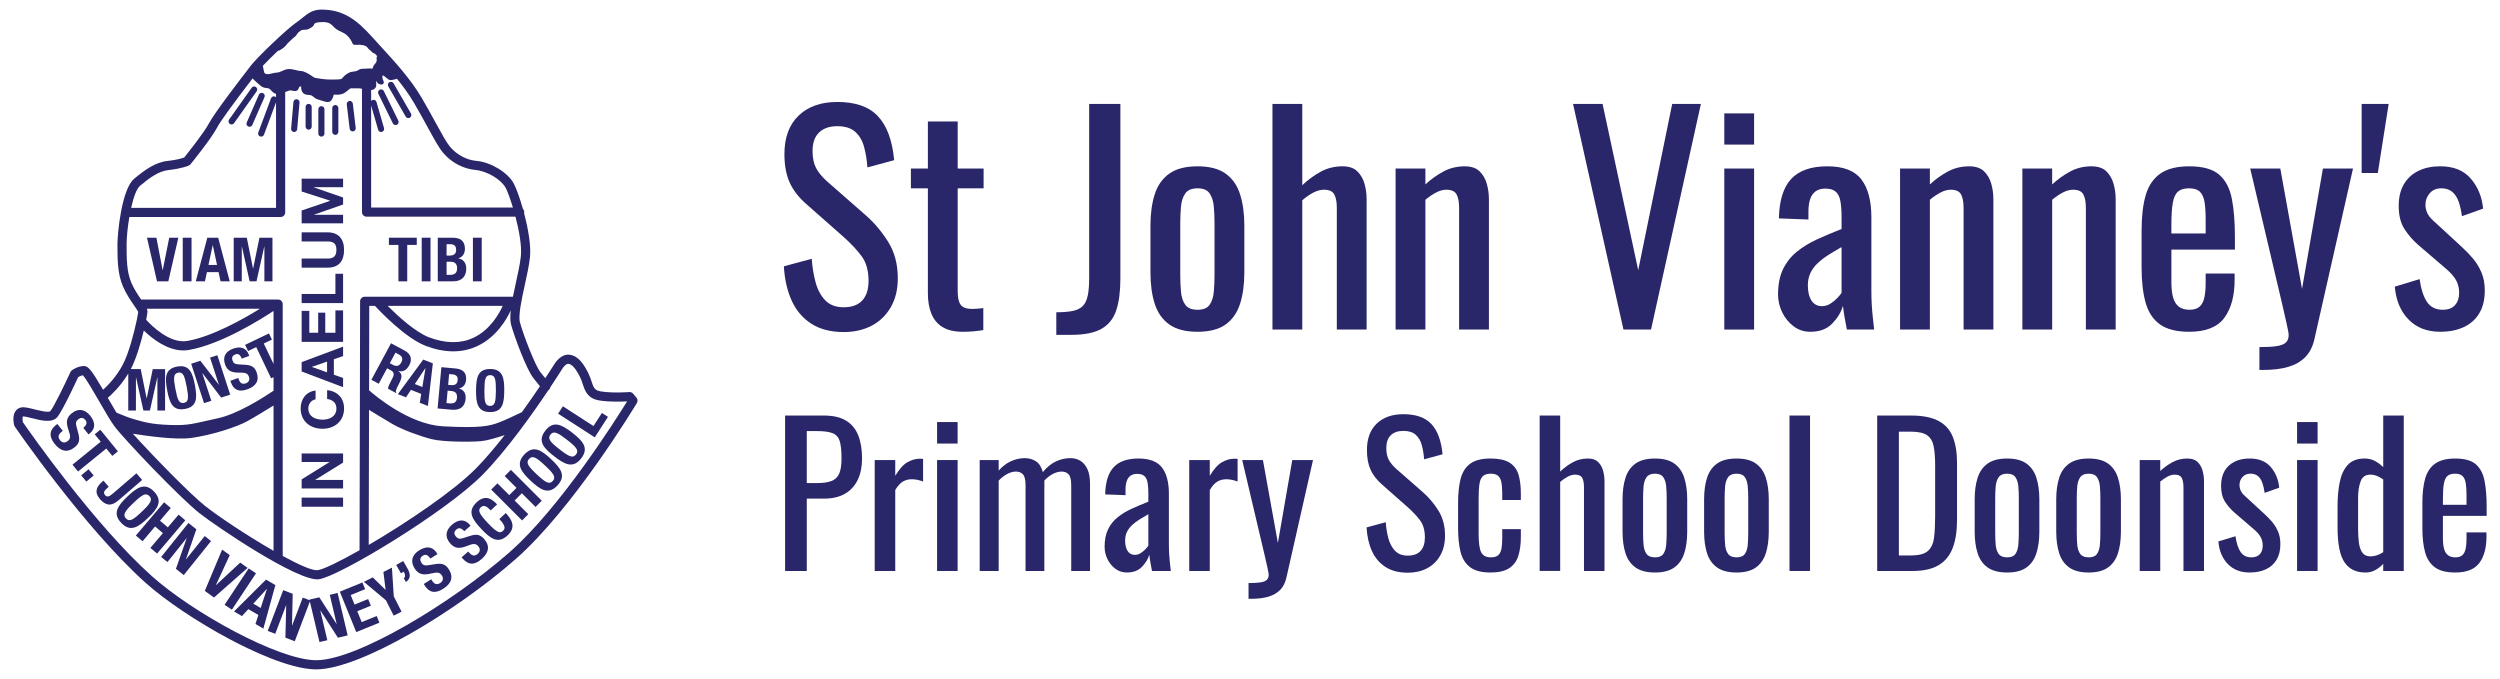 <?xml version="1.0" encoding="UTF-8"?>
<svg id="Layer_1" data-name="Layer 1" xmlns="http://www.w3.org/2000/svg" viewBox="0 0 1042 283">
  <defs>
    <style>
      .cls-1 {
        fill: #292669;
        stroke-width: 0px;
      }
    </style>
  </defs>
  <g>
    <path class="cls-1" d="M32.681,180.748l-.803-2.974c-.449-1.629-.117-2.316.761-3.014.837-.665,1.924-.977,2.955.319.872,1.097.459,2.173-.877,3.236l2.188,2.752.399-.317c2.732-2.173,2.354-4.899.324-7.451-2.157-2.712-4.92-3.281-7.692-1.076-2.372,1.887-2.494,3.904-1.341,7.154.849,2.417.894,3.456-.402,4.486-1.196.951-2.421.558-3.118-.319-1.205-1.515-.649-2.576.687-3.638l.418-.333-2.283-2.871-.578.459c-2.632,2.093-3.132,4.574-.547,7.825,2.474,3.11,5.288,3.866,8.298,1.472,1.735-1.38,2.387-2.81,1.612-5.708Z"/>
    <polygon class="cls-1" points="46.808 190.015 49.137 188.117 41.8 179.114 39.47 181.012 41.98 184.093 30.213 193.682 32.53 196.525 44.297 186.936 46.808 190.015"/>
    <rect class="cls-1" x="34.453" y="196.472" width="3.973" height="3.362" transform="translate(-117.783 68.508) rotate(-39.528)"/>
    <path class="cls-1" d="M59.258,200.048l-2.39-2.781-9.851,8.464c-1.468,1.261-2.362,1.627-3.225.622-.863-1.004-.367-1.834,1.101-3.095l.425-.365-2.191-2.55-.599.514c-2.163,1.859-3.423,4.183-.9,7.119,2.423,2.82,4.766,3.124,7.702.602l9.928-8.53Z"/>
    <path class="cls-1" d="M64.216,204.905c-3.799-3.979-7.11-1.769-11.108,2.048-3.998,3.817-6.359,7.022-2.561,11.002,3.799,3.979,7.111,1.768,11.109-2.048,3.997-3.816,6.359-7.022,2.561-11.001ZM59.123,213.253c-3.537,3.377-5.128,4.403-6.623,2.837s-.397-3.108,3.14-6.485c3.519-3.359,5.128-4.402,6.623-2.836,1.495,1.566.378,3.125-3.141,6.484Z"/>
    <polygon class="cls-1" points="74.444 214.5 69.945 219.8 66.684 217.031 71.182 211.731 68.387 209.359 56.621 223.219 59.417 225.592 64.641 219.438 67.902 222.207 62.678 228.361 65.474 230.733 77.24 216.873 74.444 214.5"/>
    <polygon class="cls-1" points="85.337 223.42 77.545 233.131 77.505 233.099 81.842 220.615 78.545 217.97 67.168 232.15 69.79 234.254 77.756 224.324 77.796 224.355 73.324 237.09 76.581 239.703 87.958 225.523 85.337 223.42"/>
    <polygon class="cls-1" points="100.115 234.494 90.072 243.845 90.01 243.801 95.769 231.372 92.582 229.083 85.361 246.297 89.19 249.048 103.198 236.709 100.115 234.494"/>
    <rect class="cls-1" x="91.054" y="243.682" width="18.191" height="3.669" transform="translate(-159.841 193.431) rotate(-56.48)"/>
    <path class="cls-1" d="M110.869,241.581l-13.328,13.279,3.299,1.926,2.666-2.898,4.179,2.441-1.214,3.745,3.3,1.927,5.013-18.134-3.916-2.286ZM108.65,253.412l-3.079-1.798,5.641-6.175.044.025-2.606,7.948Z"/>
    <polygon class="cls-1" points="137.445 247.921 140.314 260.037 140.265 260.049 133.084 248.954 128.971 249.928 129.026 250.16 126.183 249.078 121.755 260.718 121.707 260.7 121.993 247.484 118.042 245.981 111.576 262.977 114.718 264.173 119.246 252.271 119.294 252.289 118.956 265.784 122.859 267.27 129.158 250.714 133.161 267.618 136.432 266.843 133.498 254.456 133.548 254.444 140.842 265.799 144.905 264.837 140.715 247.146 137.445 247.921"/>
    <polygon class="cls-1" points="150.751 259.289 148.908 254.759 154.57 252.456 153.438 249.672 147.776 251.976 146.163 248.012 152.178 245.565 151.046 242.781 141.633 246.611 148.487 263.455 158.136 259.529 157.003 256.745 150.751 259.289"/>
    <polygon class="cls-1" points="163.353 236.598 159.809 238.393 160.712 245.813 160.667 245.836 155.357 240.647 151.677 242.511 160.86 250.219 164.093 256.602 167.364 254.946 164.131 248.563 163.353 236.598"/>
    <path class="cls-1" d="M168.066,233.817l-2.922,1.665,1.967,3.453,1.151-.656.201.355c.467.819.545,1.83-.154,2.404l.882,1.55c2.242-1.571,1.85-3.546.513-5.893l-1.639-2.877Z"/>
    <path class="cls-1" d="M181.578,235.103l-3.043.481c-1.667.273-2.315-.131-2.915-1.077-.573-.904-.767-2.017.632-2.904,1.183-.751,2.21-.225,3.124,1.216l2.969-1.883-.273-.43c-1.869-2.947-4.62-2.861-7.373-1.115-2.926,1.855-3.786,4.542-1.89,7.532,1.624,2.56,3.616,2.895,6.97,2.096,2.494-.586,3.531-.52,4.418.879.818,1.29.296,2.466-.65,3.066-1.635,1.037-2.63.371-3.544-1.071l-.287-.451-3.097,1.964.395.624c1.801,2.84,4.214,3.602,7.72,1.378,3.357-2.128,4.408-4.846,2.348-8.095-1.187-1.871-2.54-2.673-5.504-2.21Z"/>
    <path class="cls-1" d="M196.025,223.329l-2.934.941c-1.605.524-2.308.224-3.046-.619-.704-.806-1.066-1.877.182-2.967,1.055-.922,2.149-.56,3.273.725l2.646-2.315-.336-.383c-2.297-2.628-5.003-2.123-7.458.024-2.608,2.28-3.047,5.068-.716,7.734,1.995,2.282,4.016,2.31,7.208,1.007,2.375-.96,3.411-1.054,4.501.193,1.006,1.151.67,2.392-.173,3.13-1.459,1.274-2.543.768-3.668-.517l-.352-.403-2.762,2.415.486.556c2.214,2.532,4.716,2.916,7.843.183,2.992-2.617,3.617-5.463,1.083-8.359-1.459-1.669-2.918-2.254-5.778-1.344Z"/>
    <path class="cls-1" d="M208.134,216.351c2.69,2.852,2.458,4.016,1.495,4.924-1.148,1.083-2.385.885-6.159-3.115-3.528-3.741-4.49-5.389-3.138-6.665,1.204-1.135,2.379-.669,4.196,1.257l2.666-2.515c-1.817-1.926-4.732-4.46-8.548-.862-4,3.773-1.81,7.097,1.981,11.116,3.792,4.018,6.982,6.399,10.982,2.625,3.501-3.302,1.881-6.429-.81-9.281l-2.667,2.516Z"/>
    <polygon class="cls-1" points="210.356 198.432 215.274 203.349 212.247 206.375 207.33 201.457 204.735 204.052 217.597 216.914 220.192 214.319 214.481 208.609 217.508 205.583 223.218 211.293 225.812 208.699 212.95 195.837 210.356 198.432"/>
    <path class="cls-1" d="M229.682,191.361c-4.036-3.778-7.37-5.958-11.131-1.941-3.761,4.017-1.367,7.2,2.669,10.979,4.036,3.778,7.369,5.958,11.13,1.941,3.761-4.017,1.368-7.2-2.668-10.978ZM230.379,200.493c-1.48,1.581-3.08.57-6.651-2.773-3.552-3.326-4.685-4.875-3.205-6.455,1.48-1.581,3.101-.553,6.652,2.773,3.571,3.343,4.684,4.875,3.204,6.455Z"/>
    <path class="cls-1" d="M238.561,180.397c-4.364-3.395-7.885-5.261-11.263-.916-3.379,4.344-.704,7.296,3.66,10.691,4.364,3.395,7.884,5.261,11.263.917,3.379-4.345.704-7.297-3.66-10.691ZM240.089,189.43c-1.329,1.709-3.017.849-6.879-2.154-3.842-2.988-5.11-4.427-3.781-6.137,1.329-1.709,3.037-.833,6.879,2.155,3.862,3.004,5.11,4.427,3.781,6.136Z"/>
    <polygon class="cls-1" points="247.353 177.572 234.602 169.338 232.612 172.418 247.888 182.284 253.401 173.747 250.877 172.117 247.353 177.572"/>
    <polygon class="cls-1" points="70.156 117.267 74.334 99.077 70.539 99.077 67.838 112.529 67.762 112.529 65.189 99.077 61.265 99.077 65.443 117.267 70.156 117.267"/>
    <rect class="cls-1" x="76.166" y="99.077" width="3.669" height="18.19"/>
    <path class="cls-1" d="M86.253,113.42h4.84l.841,3.847h3.822l-4.815-18.19h-4.535l-4.815,18.19h3.821l.841-3.847ZM88.647,102.236h.051l1.758,8.178h-3.566l1.757-8.178Z"/>
    <polygon class="cls-1" points="100.771 102.746 100.822 102.746 104.057 117.267 106.911 117.267 110.146 102.746 110.197 102.746 110.197 117.267 113.56 117.267 113.56 99.077 108.133 99.077 105.509 111.917 105.458 111.917 102.86 99.077 97.408 99.077 97.408 117.267 100.771 117.267 100.771 102.746"/>
    <polygon class="cls-1" points="166.066 117.267 169.735 117.267 169.735 102.084 173.709 102.084 173.709 99.077 162.092 99.077 162.092 102.084 166.066 102.084 166.066 117.267"/>
    <rect class="cls-1" x="175.77" y="99.077" width="3.669" height="18.19"/>
    <path class="cls-1" d="M194.339,111.943c0-2.42-1.298-3.949-3.311-4.229v-.051c1.808-.51,2.751-2.013,2.751-3.974,0-3.49-2.166-4.611-5.171-4.611h-6.141v18.19h6.19c4.281,0,5.681-2.471,5.681-5.324ZM186.136,101.778h1.326c1.808,0,2.649.637,2.649,2.369,0,1.707-.918,2.395-2.93,2.395h-1.045v-4.764ZM186.136,114.566v-5.477h1.579c1.605,0,2.803.611,2.803,2.726,0,2.114-1.198,2.751-2.955,2.751h-1.428Z"/>
    <rect class="cls-1" x="197.113" y="99.077" width="3.669" height="18.19"/>
    <path class="cls-1" d="M77.125,170.444c5.138-.97,5.088-4.754,4.114-9.915-.974-5.161-2.308-8.703-7.445-7.734-5.138.969-5.088,4.754-4.114,9.915.974,5.161,2.308,8.703,7.445,7.734ZM74.269,155.317c2.022-.382,2.687,1.316,3.544,5.858.862,4.567.857,6.366-1.165,6.747-2.022.382-2.682-1.291-3.544-5.858-.857-4.543-.857-6.366,1.165-6.747Z"/>
    <polygon class="cls-1" points="88.076 167.046 84.326 155.542 84.372 155.526 92.172 165.71 95.945 164.48 90.589 148.052 87.552 149.043 91.22 160.293 91.174 160.309 83.503 150.362 79.683 151.608 85.039 168.036 88.076 167.046"/>
    <path class="cls-1" d="M99.848,155.314c2.433-.03,3.381.245,3.916,1.724.493,1.365-.233,2.348-1.234,2.709-1.729.625-2.515-.197-3.066-1.722l-.172-.478-3.277,1.184.239.66c1.085,3.003,3.166,4.207,6.875,2.867,3.55-1.282,5.084-3.586,3.843-7.022-.715-1.98-1.804-3.002-4.648-3.183l-2.92-.18c-1.602-.09-2.12-.598-2.481-1.599-.346-.955-.295-2.028,1.183-2.563,1.252-.452,2.096.246,2.647,1.771l3.14-1.134-.165-.455c-1.126-3.117-3.694-3.605-6.607-2.553-3.095,1.118-4.445,3.433-3.303,6.595.978,2.708,2.756,3.429,6.031,3.378Z"/>
    <path class="cls-1" d="M165.966,160.621c1.688-3.242,1.988-4.565.048-5.966l.023-.042c1.922.566,3.466-.363,4.554-2.388,1.399-2.601.575-4.748-1.941-6.101l-5.671-3.049-8.186,15.221,3.07,1.651,3.462-6.438,1.641.883c1.237.665,1.38,1.676.78,2.893l-1.486,2.966c-.3.609-.545,1.219-.476,1.805l3.326,1.789.069-.128c-.415-.608-.053-1.486.785-3.096ZM163.752,152.065l-1.279-.688,2.362-4.391,1.45.78c1.385.745,1.753,1.85.997,3.256-.883,1.642-2.058,1.834-3.53,1.043Z"/>
    <path class="cls-1" d="M165.823,164.281l3.378,1.329,2.081-3.108,4.279,1.683-.594,3.693,3.378,1.329,2.07-17.755-4.009-1.578-10.584,14.406ZM177.335,153.465l-1.291,7.841-3.153-1.24,4.398-6.618.045.018Z"/>
    <path class="cls-1" d="M189.765,153.567l-5.806-.529-1.568,17.205,5.854.533c4.049.369,5.587-1.848,5.833-4.547.209-2.289-.888-3.847-2.768-4.285l.005-.049c1.756-.326,2.776-1.667,2.945-3.521.301-3.301-1.649-4.548-4.495-4.807ZM190.477,165.78c-.184,2-1.371,2.499-3.035,2.348l-1.348-.122.473-5.181,1.492.136c1.52.139,2.599.82,2.418,2.82ZM190.75,158.492c-.147,1.614-1.072,2.186-2.977,2.012l-.987-.09.41-4.506,1.254.114c1.711.155,2.45.831,2.301,2.469Z"/>
    <path class="cls-1" d="M204.344,153.798c-5.226-.029-5.9,3.692-5.93,8.943-.03,5.25.604,8.979,5.828,9.009,5.226.029,5.9-3.693,5.93-8.943.03-5.249-.602-8.979-5.828-9.008ZM206.689,162.787c-.027,4.645-.376,6.409-2.433,6.397-2.055-.011-2.385-1.779-2.358-6.424.025-4.621.373-6.409,2.43-6.398,2.057.012,2.385,1.804,2.36,6.425Z"/>
    <rect class="cls-1" x="125.724" y="207.41" width="17.274" height="3.798"/>
    <polygon class="cls-1" points="125.724 192.554 137.313 192.554 137.313 192.602 125.724 199.812 125.724 203.586 142.998 203.586 142.998 200.03 131.434 200.03 131.434 199.981 142.998 192.796 142.998 188.998 125.724 188.998 125.724 192.554"/>
    <path class="cls-1" d="M134.434,178.712c4.984,0,8.976-3.145,8.976-8.492,0-4.235-2.758-7.21-7.064-7.598v3.678c2.274.291,3.871,1.597,3.871,3.92,0,3.411-2.903,4.693-5.783,4.693-3.024,0-5.927-1.282-5.927-4.693,0-1.888,1.306-3.532,3.024-3.774v-3.678c-3.991.46-6.217,3.654-6.217,7.452,0,5.347,3.992,8.492,9.12,8.492Z"/>
    <path class="cls-1" d="M142.998,157.54l-3.847-1.354v-6.46l3.847-1.307v-3.944l-17.274,6.46v3.895l17.274,6.557v-3.847ZM136.321,155.193l-6.339-2.25v-.048l6.339-2.178v4.476Z"/>
    <polygon class="cls-1" points="142.998 129.377 139.804 129.377 139.804 138.692 135.571 138.692 135.571 130.321 132.619 130.321 132.619 138.692 128.918 138.692 128.918 129.571 125.724 129.571 125.724 142.49 142.998 142.49 142.998 129.377"/>
    <polygon class="cls-1" points="142.998 114.108 139.804 114.108 139.804 122.528 125.724 122.528 125.724 126.326 142.998 126.326 142.998 114.108"/>
    <path class="cls-1" d="M143.409,104.211c0-4.62-2.274-7.379-6.943-7.379h-10.742v3.798h10.742c2.564,0,3.75.872,3.75,3.581,0,3.073-1.863,3.557-3.75,3.557h-10.742v3.798h10.742c4.694,0,6.943-2.71,6.943-7.355Z"/>
    <polygon class="cls-1" points="142.998 89.523 130.877 89.523 130.877 89.475 142.998 85.241 142.998 82.314 130.756 78.08 130.756 78.032 142.998 78.032 142.998 74.475 125.724 74.475 125.724 79.821 137.603 83.644 137.603 83.693 125.724 87.733 125.724 93.08 142.998 93.08 142.998 89.523"/>
    <path class="cls-1" d="M96.514,51.873c.399,0,.792-.187,1.04-.537l9.421-13.287c.407-.574.272-1.369-.302-1.776-.574-.407-1.369-.271-1.776.302l-9.421,13.287c-.407.574-.272,1.369.302,1.776.224.159.481.235.736.235Z"/>
    <path class="cls-1" d="M103.494,52.732c.166.073.339.107.51.107.491,0,.958-.285,1.167-.763l5.072-11.595c.282-.644-.012-1.396-.656-1.677-.644-.281-1.396.011-1.677.656l-5.072,11.595c-.282.644.012,1.396.656,1.677Z"/>
    <path class="cls-1" d="M122.494,55.008c.038.003.075.005.112.005.654,0,1.21-.5,1.267-1.163l.966-11.112c.061-.701-.458-1.318-1.158-1.379-.706-.055-1.318.458-1.379,1.158l-.966,11.112c-.061.701.458,1.318,1.158,1.379Z"/>
    <path class="cls-1" d="M128.643,54.047c.703,0,1.274-.57,1.274-1.274v-8.213c0-.703-.57-1.274-1.274-1.274s-1.274.57-1.274,1.274v8.213c0,.703.57,1.274,1.274,1.274Z"/>
    <path class="cls-1" d="M133.958,56.945c.703,0,1.274-.57,1.274-1.274v-10.145c0-.703-.57-1.274-1.274-1.274s-1.274.57-1.274,1.274v10.145c0,.703.57,1.274,1.274,1.274Z"/>
    <path class="cls-1" d="M139.755,56.221c.703,0,1.274-.57,1.274-1.274v-9.904c0-.703-.57-1.274-1.274-1.274s-1.274.57-1.274,1.274v9.904c0,.703.57,1.274,1.274,1.274Z"/>
    <path class="cls-1" d="M147,54.771c.05,0,.101-.003.152-.009.699-.083,1.197-.717,1.114-1.415l-1.208-10.145c-.083-.699-.715-1.202-1.415-1.114-.699.083-1.197.717-1.114,1.415l1.208,10.145c.077.647.627,1.123,1.263,1.123Z"/>
    <path class="cls-1" d="M159.981,37.961c-.31-.631-1.071-.893-1.704-.583-.631.31-.892,1.073-.583,1.704l6.039,12.319c.221.451.674.713,1.145.713.188,0,.379-.042.56-.13.631-.31.892-1.073.583-1.704l-6.039-12.319Z"/>
    <path class="cls-1" d="M164.047,34.745c-.351-.609-1.132-.818-1.739-.467-.609.351-.818,1.13-.467,1.739l7.247,12.561c.236.409.664.637,1.104.637.216,0,.435-.055.635-.171.609-.351.818-1.13.467-1.739l-7.247-12.561Z"/>
    <path class="cls-1" d="M265.287,165.759l-1.39-1.668c-.398-.477-1.007-.74-1.619-.681-.069.004-6.793.527-11.783-.261-2.716-.429-3.109-1.629-3.972-4.26-.332-1.012-.708-2.159-1.292-3.327-1.791-3.582-4.129-7.3-7.893-7.719-3.632-.396-6.046,3.545-6.28,3.947-.049.078-1.454,2.322-3.78,5.846-.544-.692-1.201-1.508-1.993-2.459-2.091-2.509-7.073-15.318-8.563-20.778-.783-2.868.708-9.663,2.023-15.657.868-3.956,1.766-8.047,2.139-11.408.539-4.853-.758-12.104-2.447-18.474.037-.148.062-.3.062-.459,0-.526-.213-1.002-.556-1.347-1.327-4.677-2.8-8.667-3.79-10.537-2.427-4.586-9.537-8.919-15.525-9.463-5.946-.541-9.697-4.274-11.035-5.853-1.476-1.744-3.474-5.403-6.005-10.035-1.716-3.142-3.661-6.703-5.886-10.476-4.647-7.88-11.165-14.976-16.915-21.236-1.251-1.363-2.461-2.68-3.6-3.949-6.533-7.287-12.101-11.506-21.229-11.506-3.663,0-5.719,1.662-7.896,3.422-.794.641-1.614,1.304-2.607,1.987-4.029,2.771-16.255,14.504-18.79,17.802l-.626.813c-3.615,4.688-14.615,18.953-16.942,23.376-2.038,3.872-8.773,12.316-10.336,14.257-.928.322-3.331,1.056-6.764,1.399-5.303.53-9.681,3.818-14.069,7.432-5.231,4.309-6.976,22.753-6.976,27.321,0,6.289,0,12.228,2.329,17.662,1.283,2.995,3.26,5.88,4.704,7.988.631.92,1.401,2.044,1.644,2.542-.064.528-.265,1.661-.577,3.162-.061.171-.1.347-.111.526-1.076,5.048-3.27,13.628-5.832,18.431-2.794,5.237-6.555,8.912-8.147,10.333-4.916-8.4-6.213-9.894-7.972-9.894-2.487,0-4.753,1.567-5.003,1.746-.271.194-.486.454-.625.756-2.532,5.504-6.851,14.383-8.375,16.288-.625.783-5.019-.328-6.673-.746-2.357-.596-4.219-1.067-5.596-.759-1.012.225-1.836.811-2.382,1.695-1.258,2.036-.593,5.054-.447,5.638.054.219.148.426.275.614.286.419,28.907,42.164,54.521,65.128,8.18,7.334,21.522,16.291,34.819,23.376,8.759,4.667,25.076,12.523,35.934,12.701.109.002.219.003.33.003,18.245,0,58.393-24.18,83.265-46.078,23.809-20.963,49.347-63.168,50.422-64.955.42-.697.352-1.583-.169-2.208ZM222.35,157.624c1.189,1.427,2.09,2.575,2.693,3.364-2.119,3.146-4.683,6.864-7.517,10.793-2.455,1.191-6.471,3.095-9.223,4.169-4.206,1.642-8.02,2.564-23.597,1.744-14.108-.743-28.298-12.735-30.876-15.015l.079-35.181h2.375c1.715,1.856,12.69,13.491,21.274,16.71,3.97,1.488,7.761,2.233,11.346,2.233,3.579,0,6.954-.742,10.1-2.225,7.99-3.766,12.225-11.251,13.871-14.838-.26,2.386-.266,4.459.162,6.028,1.336,4.897,6.521,18.867,9.314,22.219ZM153.81,170.831c1.982,1.221,6.466,3.97,9.656,5.838,4.206,2.462,11.594,5.13,16.416,6.361,4.821,1.231,16.518,1.231,20.827.821,2.417-.23,6.512-1.461,9.642-2.497-3.883,4.967-7.946,9.791-11.846,13.762-9.477,9.65-29.216,22.875-44.821,32.01l.126-56.295ZM161.595,127.498h47.927c-1.332,2.955-5.111,9.959-12.176,13.276-5.325,2.498-11.531,2.45-18.448-.143-5.847-2.192-13.356-9.176-17.303-13.133ZM178.234,52.998c2.634,4.823,4.715,8.632,6.441,10.672,3.469,4.099,8.428,6.719,13.605,7.19,4.703.427,10.658,3.976,12.495,7.446.713,1.347,1.866,4.425,3,8.186h-59.081v-42.506l2.92,10.107c.161.558.67.92,1.223.92.117,0,.236-.016.354-.05.676-.195,1.065-.901.87-1.577l-3.14-10.87c-.195-.676-.901-1.065-1.577-.87-.278.08-.489.259-.65.474v-4.601c.885-.033,1.31-.336,1.801-.947.458-.573.368-1.356.28-2.114-.031-.267-.062-.539-.071-.799.074.119.148.238.222.349.633.951,1.09,1.212,2.121,1.212.471,0,.701-.25.796-.399.305-.479.043-1.041-.21-1.585-.076-.163-.203-.435-.214-.509,0-.117-.01-.245-.022-.38-.045-.526-.034-.744.194-.92.252.004.961.601,1.341.921.59.496,1.099.925,1.59,1.007.702.118,2.096-.255,2.946-.514,2.54,3.132,4.941,6.397,6.943,9.791,2.193,3.718,4.122,7.25,5.824,10.366ZM115.826,21.18c.752-.067,1.511-.686,2.388-1.313.928-.663,1.326-1.591,2.254-2.387s1.591-1.591,2.386-2.121c.442-.295.852-1.118,1.463-1.818.446-.358.839-.657,1.173-.893.246-.104.509-.185.811-.205,1.989-.133,1.857-.001,3.58-1.061,1.723-1.06.133-1.856,3.314-2.121,3.181-.265,4.373.286,5.7,1.724,1.591,1.723,2.651,1.856,4.375,2.784,1.724.928,2.784,2.519,3.314,3.579.53,1.061.398,1.458,1.989,1.326,1.591-.132,3.845.132,4.508,1.06.663.928,1.591,1.459,2.121,2.122.171.214.579.372,1.051.489.331.36.667.728,1.003,1.094-.301.3-.304.538-.304.67,0,.109.012.241.029.393.061.578.137,1.298-.638,2.073-.653.653-.878,1.346-1.027,1.806-.029.089-.065.2-.097.28-.749-.186-1.279-.143-1.95-.088-.396.032-.869.071-1.514.071-1.411,0-1.764.176-2.367.542-.151.092-.326.199-.569.321-.349.174-.775.224-1.267.282-.744.087-1.67.197-2.635.81-1.168.743-1.627,1.257-2.072,1.754-.133.149-.266.298-.423.454-.382.382-2.904.359-4.112.349l-.874-.005c-2.05,0-4.717-.426-5.841-.65-.668-.134-1.135-.471-1.727-.898-.403-.29-.859-.619-1.427-.904l-.39-.196c-1.109-.561-1.842-.931-2.944-.931-.361,0-.985-.154-1.645-.317-1.068-.263-2.278-.566-3.314-.476-.895.075-1.764.455-2.604.822-.745.326-1.448.633-1.983.633-.673,0-1.38.175-2.063.344-.766.189-1.558.381-2.254.322-.94-.086-1.141-.763-1.157-.82l-.546-2.635c1.602-1.701,3.892-3.98,6.283-6.264ZM58.356,77.437c4.066-3.349,7.777-6.155,12.02-6.579,5.056-.506,8.145-1.775,8.275-1.829.291-.121.547-.313.747-.557.35-.43,8.604-10.588,11.08-15.293,1.35-2.565,6.325-9.456,14.796-20.495.415.452.961.998,1.66,1.589.353.298.649.563.911.797,1.034.924,1.658,1.481,3.023,1.605,1.27.116,1.389.151,2.366,1.248.6.675,1.273,1.022,1.817,1.205v1.401c-.126-.128-.275-.235-.455-.302-.66-.246-1.392.089-1.638.748l-5.314,14.252c-.246.659.089,1.393.748,1.638.147.054.297.08.445.08.516,0,1.002-.317,1.193-.829l5.021-13.465v43.979l-60.384-.002c.964-4.309,2.239-7.996,3.691-9.192ZM54.791,117.966c-2.02-4.713-2.02-10.016-2.02-16.157,0-2.847.418-7.141,1.142-11.359l63.045.002c.507,0,.993-.201,1.351-.56.359-.358.56-.844.56-1.351v-50.192c.772-.282,1.497-.543,1.8-.644.243-.079.719.009,1.14.088.601.113,1.223.229,1.777.044.613-.204.81-.736.94-1.089.154-.417.239-.646.82-.743.069-.011.124-.018.166-.021.006.09.007.207.008.302.005.518.012,1.301.511,2.084.68,1.069,1.678,1.133,2.479,1.185.59.038,1.147.074,1.66.447.312.227.537.404.721.549.752.593.975.737,2.788,1.27.297.087.571.172.824.251.792.246,1.481.46,2.087.46.697,0,1.284-.283,1.79-1.126.354-.59.51-1.147.623-1.555.038-.136.087-.311.128-.412.126-.008.327.007.498.016.996.048,2.66.126,3.994-.763.675-.45,1.186-.874,1.597-1.215.376-.312.803-.666.967-.666h2.916c.712,0,1.016.051,1.769.192v51.398c0,1.055.855,1.911,1.911,1.911h62.066c1.524,5.818,2.709,12.344,2.236,16.6-.351,3.161-1.227,7.152-2.074,11.011-.432,1.967-.854,3.901-1.22,5.754h-61.791c-1.053,0-1.908.853-1.911,1.906l-.232,103.749c-8.489,4.812-15.224,8.068-17.486,8.32-2.23.247-7.844-2.263-14.538-5.921v-104.969c0-1.055-.855-1.911-1.911-1.911h-57.093c-1.371-2.006-2.982-4.42-4.038-6.886ZM61.211,128.673h47.149c-7.105,4.399-19.946,11.622-30.277,13.43-7.324,1.281-14.986-6.429-17.157-8.816.35-1.768.542-3.03.542-3.457,0-.372-.086-.74-.257-1.157ZM114.013,229.589c-10.742-6.17-23.026-14.344-28.622-18.782-6.15-4.878-21.802-20.928-30.012-30.032,6.194.995,18.17,2.653,24.448,1.748,9.025-1.302,18.793-4.559,23.259-6.978,2.462-1.334,7.669-4.512,10.927-6.52v60.565ZM53.466,155.688l-.012,15.423,3.194.002.011-13.79h.049l3.062,13.793,2.709.002,3.084-13.787h.049l-.011,13.79,3.194.002.014-17.274-5.153-.004-2.502,12.191h-.049l-2.458-12.196-4.125-.003c2.215-4.189,4.154-10.814,5.417-16.071,3.377,3.277,9.665,8.299,16.491,8.299.764,0,1.537-.063,2.312-.199,13.292-2.327,29.739-12.604,35.272-16.258v22.098l-4.078-8.528,3.404-1.627-1.231-2.576-9.951,4.759,1.232,2.575,3.404-1.628,6.22,13.006,1.001-.479v5.651c-4.418,2.987-14.968,9.685-23.208,11.476-10.699,2.326-12.095,3.07-20.003,2.791-7.845-.277-10.699-1.209-14.7-2.326-2.364-.66-5.435-1.901-7.559-2.809-1.124-1.838-2.382-4.012-3.628-6.171,1.218-1.022,5.218-4.612,8.55-10.132ZM212.51,230.055c-24.311,21.404-63.835,45.125-80.72,45.125-.097,0-.193-.001-.288-.003-15.694-.257-51.248-19.843-68.267-35.101-24.122-21.628-51.066-60.311-53.707-64.136-.198-1.046-.147-2.147.012-2.366.55-.091,2.528.403,3.836.733,3.952.998,8.432,2.13,10.592-.572,2.129-2.661,7.327-13.761,8.626-16.565.483-.278,1.23-.636,1.946-.753,1.339,1.386,4.663,7.147,6.91,11.042,2.351,4.075,4.571,7.924,6.18,10.108,4.088,5.548,27.303,29.821,35.385,36.231,7.006,5.558,41.044,28.576,49.777,27.651,8.101-.9,53.072-28.012,68.438-43.657,10.035-10.218,20.855-25.51,27.304-35.129.018-.012.039-.019.057-.032.421-.298.683-.737.771-1.207,2.887-4.339,4.728-7.28,4.961-7.655.469-.791,1.718-2.248,2.591-2.129,1.505.167,3.061,1.955,4.897,5.628.459.917.774,1.879,1.079,2.809.929,2.836,1.983,6.049,7.005,6.843,4.171.66,9.223.496,11.49.373-4.554,7.372-27.804,44.205-48.878,62.76Z"/>
  </g>
  <g>
    <path class="cls-1" d="M351.68,138.401c-5.419,0-9.927-1.161-13.526-3.483-3.6-2.322-6.328-5.533-8.186-9.637-1.858-4.102-2.943-8.862-3.251-14.281l11.61-3.135c.232,3.329.755,6.542,1.568,9.637.812,3.097,2.148,5.631,4.005,7.604,1.858,1.975,4.45,2.961,7.779,2.961,3.405,0,5.979-.946,7.721-2.845,1.742-1.896,2.612-4.624,2.612-8.186,0-4.256-.969-7.681-2.903-10.275-1.936-2.592-4.374-5.205-7.314-7.837l-15.791-13.933c-3.097-2.708-5.381-5.669-6.851-8.882-1.471-3.211-2.206-7.179-2.206-11.901,0-6.889,1.974-12.229,5.921-16.023,3.948-3.792,9.327-5.689,16.139-5.689,3.715,0,6.984.484,9.811,1.451,2.825.969,5.185,2.458,7.083,4.47,1.896,2.014,3.405,4.548,4.528,7.605,1.121,3.059,1.875,6.638,2.264,10.74l-11.146,3.019c-.232-3.095-.697-5.94-1.394-8.534-.696-2.592-1.916-4.682-3.657-6.27-1.742-1.585-4.238-2.38-7.489-2.38s-5.787.871-7.605,2.612c-1.82,1.742-2.729,4.316-2.729,7.721,0,2.865.482,5.225,1.451,7.083.967,1.858,2.535,3.755,4.703,5.689l15.906,13.933c3.56,3.097,6.694,6.792,9.405,11.088,2.708,4.296,4.064,9.387,4.064,15.268,0,4.645-.969,8.65-2.903,12.018-1.936,3.367-4.586,5.941-7.953,7.721-3.367,1.78-7.257,2.671-11.669,2.671Z"/>
    <path class="cls-1" d="M401.257,138.285c-3.483,0-6.29-.658-8.418-1.974-2.13-1.315-3.677-3.173-4.644-5.573-.969-2.398-1.452-5.225-1.452-8.476v-43.772h-7.083v-8.244h7.083v-19.622h12.424v19.622h10.798v8.244h-10.798v42.959c0,2.633.424,4.511,1.277,5.632.851,1.123,2.477,1.684,4.876,1.684.619,0,1.335-.038,2.148-.116.813-.076,1.606-.154,2.38-.232v9.173c-1.549.232-2.98.406-4.296.522-1.317.116-2.749.174-4.296.174Z"/>
    <path class="cls-1" d="M440.267,139.562v-9.405c2.862,0,5.185-.192,6.966-.58,1.78-.387,3.153-1.083,4.122-2.09.967-1.005,1.644-2.457,2.032-4.354.387-1.896.581-4.313.581-7.257V43.309h13.004v72.799c0,5.419-.581,9.852-1.742,13.295-1.161,3.444-3.213,5.999-6.154,7.663-2.942,1.663-7.123,2.496-12.54,2.496h-6.27Z"/>
    <path class="cls-1" d="M499.133,138.285c-4.955,0-8.864-1.005-11.727-3.019-2.864-2.013-4.896-4.877-6.096-8.592-1.201-3.716-1.799-8.088-1.799-13.12v-19.506c0-5.031.599-9.405,1.799-13.12,1.199-3.715,3.231-6.578,6.096-8.592,2.863-2.012,6.772-3.019,11.727-3.019,4.953,0,8.842,1.007,11.668,3.019,2.825,2.014,4.837,4.876,6.038,8.592,1.199,3.715,1.8,8.089,1.8,13.12v19.506c0,5.032-.601,9.404-1.8,13.12-1.201,3.715-3.213,6.579-6.038,8.592-2.826,2.014-6.716,3.019-11.668,3.019ZM499.133,129.112c2.398,0,4.082-.696,5.05-2.09.967-1.394,1.548-3.23,1.742-5.515.192-2.282.291-4.663.291-7.141v-21.015c0-2.555-.098-4.953-.291-7.199-.194-2.244-.774-4.082-1.742-5.515-.969-1.432-2.652-2.148-5.05-2.148-2.4,0-4.104.716-5.109,2.148-1.007,1.433-1.607,3.271-1.8,5.515-.194,2.246-.29,4.644-.29,7.199v21.015c0,2.478.096,4.858.29,7.141.192,2.284.793,4.121,1.8,5.515,1.005,1.394,2.708,2.09,5.109,2.09Z"/>
    <path class="cls-1" d="M530.364,137.356V43.309h12.424v33.903c2.244-2.166,4.76-4.024,7.547-5.573,2.786-1.547,5.881-2.322,9.288-2.322,2.631,0,4.662.696,6.096,2.09,1.432,1.393,2.438,3.135,3.019,5.225.581,2.09.871,4.22.871,6.386v54.338h-12.424v-50.739c0-2.398-.348-4.256-1.045-5.573-.696-1.315-2.13-1.974-4.296-1.974-1.471,0-3,.426-4.586,1.277-1.588.853-3.077,1.898-4.47,3.135v53.874h-12.424Z"/>
    <path class="cls-1" d="M581.683,137.356v-67.11h12.424v6.618c2.244-2.09,4.721-3.87,7.431-5.341,2.709-1.47,5.689-2.206,8.94-2.206,2.708,0,4.778.696,6.212,2.09,1.431,1.393,2.438,3.135,3.019,5.225.58,2.09.871,4.22.871,6.386v54.338h-12.424v-50.739c0-2.398-.349-4.256-1.045-5.573-.696-1.315-2.13-1.974-4.296-1.974-1.394,0-2.845.406-4.354,1.219-1.509.813-2.96,1.8-4.354,2.961v54.106h-12.424Z"/>
    <path class="cls-1" d="M676.656,137.356l-21.015-94.047h12.307l14.862,69.315,14.165-69.315h11.959l-20.783,94.047h-11.495Z"/>
    <path class="cls-1" d="M718.687,60.261v-13.004h12.423v13.004h-12.423ZM718.687,137.356v-67.11h12.423v67.11h-12.423Z"/>
    <path class="cls-1" d="M754.562,138.285c-2.633,0-4.954-.755-6.967-2.265-2.014-1.509-3.599-3.442-4.76-5.805-1.161-2.36-1.742-4.856-1.742-7.489,0-4.18.697-7.701,2.09-10.565,1.394-2.863,3.31-5.283,5.748-7.257,2.438-1.974,5.263-3.695,8.476-5.167,3.211-1.47,6.598-2.903,10.159-4.296v-4.761c0-2.708-.156-4.953-.464-6.734-.311-1.78-.949-3.115-1.916-4.006-.969-.889-2.42-1.335-4.354-1.335-1.703,0-3.076.388-4.121,1.161-1.045.775-1.8,1.878-2.265,3.309-.464,1.434-.696,3.117-.696,5.051v3.367l-12.308-.464c.154-7.431,1.857-12.906,5.108-16.429,3.251-3.521,8.282-5.283,15.095-5.283,6.655,0,11.378,1.819,14.165,5.457,2.786,3.639,4.18,8.902,4.18,15.791v30.652c0,2.09.058,4.104.174,6.037.116,1.936.271,3.735.465,5.399.192,1.665.366,3.232.522,4.702h-11.379c-.232-1.237-.522-2.805-.871-4.702-.348-1.896-.601-3.618-.754-5.167-.775,2.632-2.265,5.091-4.471,7.373-2.206,2.283-5.244,3.425-9.114,3.425ZM759.438,127.603c1.237,0,2.397-.349,3.482-1.045,1.083-.697,2.051-1.49,2.903-2.381.851-.889,1.431-1.605,1.741-2.147v-19.041c-1.936,1.085-3.755,2.168-5.457,3.251-1.703,1.085-3.192,2.226-4.47,3.425-1.277,1.2-2.284,2.554-3.02,4.063-.736,1.509-1.103,3.232-1.103,5.167,0,2.71.503,4.838,1.51,6.386,1.005,1.549,2.476,2.322,4.412,2.322Z"/>
    <path class="cls-1" d="M791.947,137.356v-67.11h12.424v6.618c2.244-2.09,4.721-3.87,7.431-5.341,2.709-1.47,5.689-2.206,8.94-2.206,2.708,0,4.778.696,6.212,2.09,1.431,1.393,2.438,3.135,3.019,5.225.58,2.09.871,4.22.871,6.386v54.338h-12.424v-50.739c0-2.398-.349-4.256-1.045-5.573-.696-1.315-2.13-1.974-4.296-1.974-1.394,0-2.845.406-4.354,1.219-1.509.813-2.96,1.8-4.354,2.961v54.106h-12.424Z"/>
    <path class="cls-1" d="M842.918,137.356v-67.11h12.424v6.618c2.244-2.09,4.721-3.87,7.431-5.341,2.709-1.47,5.689-2.206,8.94-2.206,2.708,0,4.778.696,6.212,2.09,1.431,1.393,2.438,3.135,3.019,5.225.58,2.09.871,4.22.871,6.386v54.338h-12.424v-50.739c0-2.398-.349-4.256-1.045-5.573-.696-1.315-2.13-1.974-4.296-1.974-1.394,0-2.845.406-4.354,1.219-1.509.813-2.96,1.8-4.354,2.961v54.106h-12.424Z"/>
    <path class="cls-1" d="M912.466,138.285c-5.265,0-9.328-1.025-12.191-3.077-2.864-2.05-4.858-5.068-5.979-9.056-1.123-3.986-1.684-8.883-1.684-14.688v-15.326c0-5.959.581-10.914,1.742-14.861,1.161-3.948,3.192-6.927,6.096-8.94,2.902-2.012,6.908-3.019,12.017-3.019,5.649,0,9.812,1.161,12.481,3.483,2.671,2.322,4.431,5.671,5.283,10.043.851,4.374,1.277,9.619,1.277,15.732v5.457h-26.473v13.468c0,2.71.25,4.916.755,6.618.502,1.703,1.315,2.961,2.438,3.773,1.121.812,2.572,1.219,4.354,1.219,1.857,0,3.27-.444,4.238-1.335.967-.889,1.625-2.166,1.974-3.831.349-1.664.522-3.618.522-5.864v-4.063h12.075v2.555c0,6.734-1.434,12.037-4.296,15.906-2.864,3.872-7.741,5.806-14.63,5.806ZM905.035,97.299h14.281v-6.038c0-2.787-.156-5.126-.465-7.024-.31-1.896-.948-3.327-1.915-4.296-.969-.967-2.497-1.451-4.587-1.451-2.014,0-3.541.464-4.586,1.393-1.045.929-1.762,2.497-2.147,4.703-.389,2.206-.581,5.245-.581,9.114v3.599Z"/>
    <path class="cls-1" d="M941.724,154.192v-9.521c3.019,0,5.417-.136,7.199-.406,1.779-.271,3.057-.774,3.831-1.509.773-.737,1.161-1.762,1.161-3.077,0-.696-.272-2.246-.812-4.645-.543-2.398-1.123-4.953-1.742-7.663l-13.468-57.125h12.539l9.057,50.158,8.708-50.158h12.54l-16.023,70.826c-.696,3.251-1.974,5.823-3.831,7.721-1.858,1.896-4.238,3.27-7.141,4.122-2.903.851-6.406,1.277-10.508,1.277h-1.51Z"/>
    <path class="cls-1" d="M984.335,72.104v-28.794h11.263l-4.528,28.794h-6.734Z"/>
    <path class="cls-1" d="M1017.079,138.285c-5.497,0-9.909-1.722-13.236-5.167-3.329-3.443-5.225-7.991-5.689-13.643l10.334-3.135c.618,4.258,1.663,7.451,3.135,9.579,1.47,2.13,3.638,3.192,6.502,3.192,2.244,0,3.947-.639,5.108-1.915,1.161-1.277,1.742-2.999,1.742-5.167,0-1.935-.427-3.676-1.277-5.225-.853-1.548-2.246-3.136-4.18-4.761l-11.495-9.869c-2.322-2.012-4.277-4.256-5.863-6.734-1.587-2.477-2.38-5.689-2.38-9.637,0-3.559.715-6.56,2.147-8.998,1.432-2.438,3.443-4.296,6.038-5.573,2.593-1.277,5.631-1.916,9.114-1.916,5.573,0,9.829,1.723,12.771,5.167,2.941,3.445,4.645,7.605,5.109,12.481l-8.824,3.135c-.311-2.322-.775-4.354-1.394-6.095-.62-1.742-1.51-3.095-2.671-4.064-1.16-.967-2.67-1.451-4.527-1.451-2.014,0-3.62.678-4.818,2.032-1.201,1.355-1.8,2.961-1.8,4.818,0,1.161.25,2.304.754,3.425.503,1.123,1.374,2.226,2.613,3.309l11.843,10.914c1.625,1.471,3.152,3.059,4.586,4.76,1.432,1.703,2.612,3.639,3.541,5.806.929,2.168,1.394,4.684,1.394,7.547,0,3.793-.774,6.966-2.322,9.521-1.549,2.555-3.715,4.47-6.502,5.747-2.786,1.277-6.037,1.916-9.753,1.916Z"/>
    <path class="cls-1" d="M327.228,237.982v-64.788h16.077c3.892,0,6.999.708,9.318,2.12,2.32,1.413,4.012,3.453,5.079,6.118,1.066,2.667,1.6,5.894,1.6,9.679,0,3.413-.6,6.372-1.799,8.878-1.2,2.508-2.973,4.439-5.319,5.799-2.347,1.36-5.279,2.04-8.798,2.04h-7.119v30.154h-9.038ZM336.266,201.349h4.159c2.612,0,4.666-.293,6.159-.88,1.492-.586,2.56-1.612,3.199-3.08.64-1.466.96-3.531.96-6.198,0-3.092-.228-5.466-.68-7.119-.454-1.652-1.399-2.799-2.839-3.439-1.439-.64-3.679-.959-6.719-.959h-4.239v21.676Z"/>
    <path class="cls-1" d="M364.581,237.982v-46.231h8.559v6.559c1.706-2.825,3.412-4.719,5.119-5.679,1.706-.96,3.412-1.439,5.119-1.439h.6c.186,0,.44.027.76.08v9.438c-.64-.266-1.374-.492-2.2-.68-.827-.186-1.667-.279-2.52-.279-1.333,0-2.547.307-3.639.92-1.094.613-2.173,1.799-3.239,3.559v33.754h-8.559Z"/>
    <path class="cls-1" d="M390.576,184.872v-8.958h8.559v8.958h-8.559ZM390.576,237.982v-46.231h8.559v46.231h-8.559Z"/>
    <path class="cls-1" d="M408.332,237.982v-46.231h7.918v4.399c1.546-1.76,3.252-3.065,5.119-3.919,1.866-.853,3.785-1.28,5.759-1.28,1.706,0,3.239.428,4.599,1.28,1.36.854,2.332,2.373,2.919,4.559,1.652-2.025,3.452-3.506,5.399-4.439,1.946-.932,3.985-1.399,6.119-1.399,1.492,0,2.852.36,4.08,1.08,1.226.72,2.212,1.867,2.959,3.439.746,1.573,1.12,3.639,1.12,6.198v36.313h-7.838v-35.753c0-2.24-.36-3.746-1.08-4.52-.72-.772-1.693-1.16-2.919-1.16-1.173,0-2.399.334-3.679,1-1.28.668-2.453,1.588-3.52,2.76v37.673h-7.838v-35.753c0-2.24-.36-3.746-1.08-4.52-.72-.772-1.693-1.16-2.919-1.16-1.174,0-2.387.334-3.64,1-1.253.668-2.439,1.588-3.559,2.76v37.673h-7.918Z"/>
    <path class="cls-1" d="M469.68,238.622c-1.813,0-3.413-.52-4.799-1.56-1.388-1.04-2.48-2.372-3.28-3.999-.8-1.626-1.2-3.346-1.2-5.159,0-2.88.48-5.306,1.44-7.278s2.279-3.64,3.959-4.999c1.68-1.36,3.626-2.546,5.839-3.56,2.212-1.013,4.545-2,6.999-2.96v-3.279c0-1.865-.107-3.411-.32-4.639-.213-1.227-.653-2.146-1.319-2.76-.667-.612-1.667-.92-3-.92-1.174,0-2.12.268-2.839.8-.72.534-1.24,1.294-1.56,2.28-.32.987-.48,2.146-.48,3.479v2.32l-8.478-.32c.106-5.119,1.28-8.891,3.519-11.317,2.24-2.426,5.705-3.64,10.398-3.64,4.585,0,7.839,1.254,9.758,3.759,1.92,2.508,2.879,6.133,2.879,10.878v21.116c0,1.44.04,2.827.12,4.159.08,1.334.186,2.573.32,3.72.133,1.147.252,2.227.36,3.239h-7.838c-.16-.853-.36-1.933-.6-3.239-.24-1.306-.414-2.492-.52-3.56-.534,1.813-1.56,3.507-3.08,5.079-1.52,1.573-3.613,2.359-6.279,2.359ZM473.039,231.264c.853,0,1.652-.24,2.399-.72.746-.48,1.413-1.026,2-1.64.586-.612.986-1.106,1.2-1.479v-13.118c-1.333.748-2.587,1.494-3.759,2.24-1.174.747-2.2,1.533-3.08,2.359-.88.827-1.573,1.76-2.08,2.799-.507,1.04-.76,2.228-.76,3.56,0,1.867.346,3.333,1.04,4.399.692,1.067,1.706,1.6,3.04,1.6Z"/>
    <path class="cls-1" d="M495.674,237.982v-46.231h8.559v6.559c1.706-2.825,3.412-4.719,5.119-5.679,1.706-.96,3.412-1.439,5.119-1.439h.6c.186,0,.44.027.76.08v9.438c-.64-.266-1.374-.492-2.2-.68-.827-.186-1.667-.279-2.52-.279-1.333,0-2.547.307-3.639.92-1.094.613-2.173,1.799-3.239,3.559v33.754h-8.559Z"/>
    <path class="cls-1" d="M520.39,249.58v-6.559c2.079,0,3.731-.094,4.959-.28,1.226-.188,2.105-.533,2.64-1.039.532-.508.8-1.214.8-2.12,0-.479-.188-1.547-.56-3.199-.374-1.652-.774-3.412-1.2-5.279l-9.278-39.353h8.638l6.238,34.554,6-34.554h8.639l-11.039,48.791c-.48,2.239-1.359,4.012-2.639,5.319-1.281,1.306-2.92,2.252-4.92,2.839-2,.586-4.413.88-7.238.88h-1.04Z"/>
    <path class="cls-1" d="M586.776,238.702c-3.733,0-6.839-.8-9.318-2.399-2.479-1.6-4.359-3.812-5.639-6.639-1.28-2.826-2.027-6.105-2.24-9.838l7.999-2.16c.16,2.294.52,4.507,1.079,6.639.561,2.134,1.48,3.88,2.76,5.239,1.28,1.359,3.065,2.04,5.359,2.04,2.346,0,4.119-.652,5.318-1.96,1.2-1.306,1.8-3.186,1.8-5.639,0-2.933-.667-5.292-1.999-7.079-1.334-1.786-3.014-3.585-5.039-5.398l-10.878-9.599c-2.134-1.866-3.707-3.905-4.72-6.119-1.014-2.212-1.52-4.945-1.52-8.198,0-4.745,1.359-8.425,4.079-11.038,2.72-2.611,6.425-3.919,11.118-3.919,2.56,0,4.812.334,6.759,1,1.945.667,3.571,1.693,4.879,3.079,1.306,1.388,2.346,3.133,3.119,5.239.772,2.107,1.293,4.572,1.56,7.398l-7.678,2.08c-.16-2.133-.48-4.092-.96-5.879-.48-1.786-1.32-3.227-2.52-4.319-1.2-1.093-2.92-1.64-5.159-1.64s-3.986.6-5.239,1.8c-1.253,1.199-1.88,2.973-1.88,5.318,0,1.974.333,3.6,1,4.879.666,1.28,1.746,2.587,3.239,3.92l10.958,9.598c2.452,2.134,4.612,4.68,6.479,7.639,1.865,2.96,2.799,6.467,2.799,10.519,0,3.199-.667,5.958-1.999,8.278-1.334,2.319-3.16,4.093-5.479,5.318-2.319,1.227-4.999,1.84-8.038,1.84Z"/>
    <path class="cls-1" d="M621.249,238.622c-3.787,0-6.652-.76-8.599-2.279-1.947-1.52-3.253-3.666-3.919-6.438-.668-2.772-1-5.999-1-9.679v-10.638c0-3.892.346-7.211,1.04-9.958.692-2.746,2.012-4.852,3.959-6.319,1.946-1.466,4.785-2.199,8.519-2.199,3.359,0,5.959.547,7.798,1.64,1.84,1.094,3.106,2.72,3.8,4.879.692,2.16,1.04,4.839,1.04,8.039v2.719h-7.759v-2.799c0-2.026-.134-3.626-.4-4.8-.267-1.172-.747-2.025-1.439-2.56-.693-.532-1.68-.8-2.959-.8-1.388,0-2.453.32-3.2.96s-1.239,1.72-1.479,3.239c-.239,1.521-.359,3.587-.359,6.199v14.558c0,3.946.372,6.586,1.119,7.918.746,1.334,2.08,2,4,2,1.439,0,2.491-.333,3.159-1,.666-.666,1.092-1.612,1.279-2.84.187-1.226.28-2.611.28-4.159v-3.759h7.759v3.199c0,3.093-.36,5.759-1.08,7.998-.72,2.24-2,3.947-3.839,5.119-1.84,1.173-4.413,1.76-7.719,1.76Z"/>
    <path class="cls-1" d="M641.726,237.982v-64.788h8.558v23.355c1.546-1.492,3.279-2.771,5.199-3.839,1.92-1.066,4.052-1.6,6.399-1.6,1.812,0,3.211.479,4.198,1.439.986.96,1.68,2.16,2.08,3.6s.6,2.907.6,4.399v37.433h-8.558v-34.953c0-1.652-.24-2.933-.721-3.84-.479-.906-1.467-1.359-2.959-1.359-1.014,0-2.067.294-3.159.88-1.094.587-2.12,1.307-3.08,2.159v37.113h-8.558Z"/>
    <path class="cls-1" d="M689.795,238.622c-3.413,0-6.106-.692-8.079-2.079s-3.373-3.359-4.199-5.919c-.827-2.56-1.239-5.571-1.239-9.038v-13.438c0-3.466.412-6.479,1.239-9.039.826-2.56,2.227-4.531,4.199-5.919,1.973-1.386,4.666-2.079,8.079-2.079,3.411,0,6.091.693,8.038,2.079,1.946,1.388,3.332,3.359,4.159,5.919.826,2.56,1.24,5.573,1.24,9.039v13.438c0,3.467-.414,6.479-1.24,9.038-.827,2.56-2.213,4.532-4.159,5.919-1.947,1.387-4.627,2.079-8.038,2.079ZM689.795,232.304c1.652,0,2.812-.48,3.479-1.44.666-.959,1.065-2.226,1.199-3.799.133-1.572.2-3.212.2-4.919v-14.478c0-1.76-.067-3.412-.2-4.959-.134-1.546-.533-2.812-1.199-3.799-.668-.986-1.827-1.48-3.479-1.48-1.653,0-2.827.494-3.52,1.48-.693.987-1.107,2.253-1.24,3.799-.134,1.547-.199,3.199-.199,4.959v14.478c0,1.707.065,3.347.199,4.919.133,1.573.547,2.84,1.24,3.799.692.96,1.866,1.44,3.52,1.44Z"/>
    <path class="cls-1" d="M723.788,238.622c-3.413,0-6.106-.692-8.079-2.079s-3.373-3.359-4.199-5.919c-.827-2.56-1.239-5.571-1.239-9.038v-13.438c0-3.466.412-6.479,1.239-9.039.826-2.56,2.227-4.531,4.199-5.919,1.973-1.386,4.666-2.079,8.079-2.079,3.411,0,6.091.693,8.038,2.079,1.946,1.388,3.332,3.359,4.159,5.919.826,2.56,1.24,5.573,1.24,9.039v13.438c0,3.467-.414,6.479-1.24,9.038-.827,2.56-2.213,4.532-4.159,5.919-1.947,1.387-4.627,2.079-8.038,2.079ZM723.788,232.304c1.652,0,2.812-.48,3.479-1.44.666-.959,1.065-2.226,1.199-3.799.133-1.572.2-3.212.2-4.919v-14.478c0-1.76-.067-3.412-.2-4.959-.134-1.546-.533-2.812-1.199-3.799-.668-.986-1.827-1.48-3.479-1.48-1.653,0-2.827.494-3.52,1.48-.693.987-1.107,2.253-1.24,3.799-.134,1.547-.199,3.199-.199,4.959v14.478c0,1.707.065,3.347.199,4.919.133,1.573.547,2.84,1.24,3.799.692.96,1.866,1.44,3.52,1.44Z"/>
    <path class="cls-1" d="M745.862,237.982v-64.788h8.559v64.788h-8.559Z"/>
    <path class="cls-1" d="M782.414,237.982v-64.788h14.077c4.799,0,8.599.734,11.398,2.2,2.799,1.467,4.799,3.666,5.998,6.599,1.2,2.933,1.8,6.586,1.8,10.958v23.835c0,4.587-.6,8.452-1.8,11.598-1.199,3.147-3.146,5.533-5.839,7.159-2.692,1.627-6.306,2.439-10.838,2.439h-14.797ZM791.452,231.504h5.119c3.306,0,5.651-.641,7.039-1.92,1.386-1.279,2.226-3.146,2.52-5.599.292-2.452.439-5.412.439-8.879v-21.036c0-3.359-.214-6.078-.64-8.158-.428-2.079-1.359-3.6-2.8-4.559-1.439-.96-3.706-1.44-6.799-1.44h-4.879v51.591Z"/>
    <path class="cls-1" d="M836.563,238.622c-3.413,0-6.106-.692-8.079-2.079s-3.373-3.359-4.199-5.919c-.827-2.56-1.239-5.571-1.239-9.038v-13.438c0-3.466.412-6.479,1.239-9.039.826-2.56,2.227-4.531,4.199-5.919,1.973-1.386,4.666-2.079,8.079-2.079,3.411,0,6.091.693,8.038,2.079,1.946,1.388,3.332,3.359,4.159,5.919.826,2.56,1.24,5.573,1.24,9.039v13.438c0,3.467-.414,6.479-1.24,9.038-.827,2.56-2.213,4.532-4.159,5.919-1.947,1.387-4.627,2.079-8.038,2.079ZM836.563,232.304c1.652,0,2.812-.48,3.479-1.44.666-.959,1.065-2.226,1.199-3.799.133-1.572.2-3.212.2-4.919v-14.478c0-1.76-.067-3.412-.2-4.959-.134-1.546-.533-2.812-1.199-3.799-.668-.986-1.827-1.48-3.479-1.48-1.653,0-2.827.494-3.52,1.48-.693.987-1.107,2.253-1.24,3.799-.134,1.547-.199,3.199-.199,4.959v14.478c0,1.707.065,3.347.199,4.919.133,1.573.547,2.84,1.24,3.799.692.96,1.866,1.44,3.52,1.44Z"/>
    <path class="cls-1" d="M870.556,238.622c-3.413,0-6.106-.692-8.079-2.079s-3.373-3.359-4.199-5.919c-.827-2.56-1.239-5.571-1.239-9.038v-13.438c0-3.466.412-6.479,1.239-9.039.826-2.56,2.227-4.531,4.199-5.919,1.973-1.386,4.666-2.079,8.079-2.079,3.411,0,6.091.693,8.038,2.079,1.946,1.388,3.332,3.359,4.159,5.919.826,2.56,1.24,5.573,1.24,9.039v13.438c0,3.467-.414,6.479-1.24,9.038-.827,2.56-2.213,4.532-4.159,5.919-1.947,1.387-4.627,2.079-8.038,2.079ZM870.556,232.304c1.652,0,2.812-.48,3.479-1.44.666-.959,1.065-2.226,1.199-3.799.133-1.572.2-3.212.2-4.919v-14.478c0-1.76-.067-3.412-.2-4.959-.134-1.546-.533-2.812-1.199-3.799-.668-.986-1.827-1.48-3.479-1.48-1.653,0-2.827.494-3.52,1.48-.693.987-1.107,2.253-1.24,3.799-.134,1.547-.199,3.199-.199,4.959v14.478c0,1.707.065,3.347.199,4.919.133,1.573.547,2.84,1.24,3.799.692.96,1.866,1.44,3.52,1.44Z"/>
    <path class="cls-1" d="M891.831,237.982v-46.231h8.559v4.56c1.546-1.44,3.252-2.666,5.119-3.68,1.865-1.012,3.919-1.52,6.158-1.52,1.866,0,3.292.479,4.279,1.439.986.96,1.68,2.16,2.08,3.6.399,1.439.6,2.907.6,4.399v37.433h-8.559v-34.953c0-1.652-.24-2.933-.72-3.84-.479-.906-1.467-1.359-2.96-1.359-.959,0-1.959.28-2.999.84s-2.04,1.239-2.999,2.039v37.273h-8.559Z"/>
    <path class="cls-1" d="M937.662,238.622c-3.787,0-6.826-1.186-9.118-3.56-2.293-2.371-3.6-5.505-3.919-9.397l7.118-2.16c.427,2.934,1.146,5.133,2.16,6.599,1.012,1.468,2.505,2.2,4.479,2.2,1.546,0,2.72-.44,3.52-1.32s1.2-2.065,1.2-3.559c0-1.333-.294-2.532-.88-3.6-.588-1.066-1.548-2.16-2.88-3.279l-7.918-6.799c-1.601-1.386-2.947-2.932-4.04-4.64-1.093-1.705-1.64-3.919-1.64-6.639,0-2.452.493-4.519,1.48-6.198.985-1.68,2.371-2.96,4.159-3.84,1.785-.88,3.879-1.319,6.278-1.319,3.839,0,6.771,1.188,8.799,3.56,2.025,2.373,3.199,5.238,3.519,8.598l-6.078,2.16c-.214-1.6-.534-3-.96-4.199-.428-1.2-1.04-2.132-1.84-2.8-.8-.666-1.84-1-3.119-1-1.388,0-2.493.468-3.319,1.4-.828.934-1.24,2.039-1.24,3.319,0,.8.173,1.587.52,2.359.347.773.946,1.533,1.8,2.279l8.159,7.519c1.119,1.014,2.172,2.107,3.159,3.279.986,1.174,1.8,2.508,2.439,4,.64,1.493.96,3.227.96,5.198,0,2.613-.534,4.8-1.6,6.56-1.067,1.759-2.56,3.079-4.479,3.959s-4.159,1.319-6.719,1.319Z"/>
    <path class="cls-1" d="M957.417,184.872v-8.958h8.559v8.958h-8.559ZM957.417,237.982v-46.231h8.559v46.231h-8.559Z"/>
    <path class="cls-1" d="M985.891,238.622c-3.893,0-6.799-1.426-8.719-4.279-1.919-2.852-2.879-7.69-2.879-14.517v-8.959c0-3.519.292-6.784.88-9.798.586-3.012,1.692-5.425,3.319-7.238,1.626-1.812,4.012-2.72,7.158-2.72,1.546,0,2.96.348,4.239,1.04,1.28.693,2.426,1.547,3.439,2.56v-21.517h8.559v64.788h-8.559v-2.959c-1.014,1.066-2.119,1.933-3.319,2.599-1.199.667-2.573,1-4.119,1ZM988.05,231.903c.801,0,1.652-.146,2.56-.439.906-.293,1.812-.732,2.72-1.32v-30.313c-.747-.533-1.573-1-2.479-1.4-.907-.399-1.894-.6-2.959-.6-1.974,0-3.308.947-4,2.84-.693,1.893-1.039,4.173-1.039,6.838v13.038c0,2.133.12,4.066.359,5.799.24,1.733.732,3.093,1.479,4.079.747.987,1.866,1.479,3.359,1.479Z"/>
    <path class="cls-1" d="M1023.323,238.622c-3.627,0-6.427-.706-8.398-2.119-1.974-1.412-3.348-3.492-4.119-6.239-.774-2.745-1.16-6.118-1.16-10.118v-10.558c0-4.105.399-7.519,1.199-10.238.801-2.72,2.2-4.771,4.199-6.159,2-1.386,4.76-2.079,8.279-2.079,3.892,0,6.759.8,8.598,2.399,1.84,1.6,3.052,3.907,3.64,6.919.586,3.013.88,6.626.88,10.838v3.759h-18.236v9.278c0,1.867.172,3.387.52,4.56.347,1.174.906,2.039,1.68,2.6.772.56,1.772.84,2.999.84,1.28,0,2.253-.307,2.92-.92.666-.612,1.12-1.492,1.359-2.64.24-1.146.36-2.492.36-4.039v-2.8h8.318v1.76c0,4.64-.987,8.292-2.959,10.958-1.974,2.667-5.333,3.999-10.078,3.999ZM1018.204,210.388h9.838v-4.159c0-1.92-.107-3.532-.32-4.839-.214-1.307-.653-2.292-1.319-2.96-.667-.666-1.72-1-3.159-1-1.388,0-2.439.32-3.16.96-.72.64-1.213,1.72-1.479,3.239-.268,1.521-.399,3.613-.399,6.279v2.479Z"/>
  </g>
</svg>